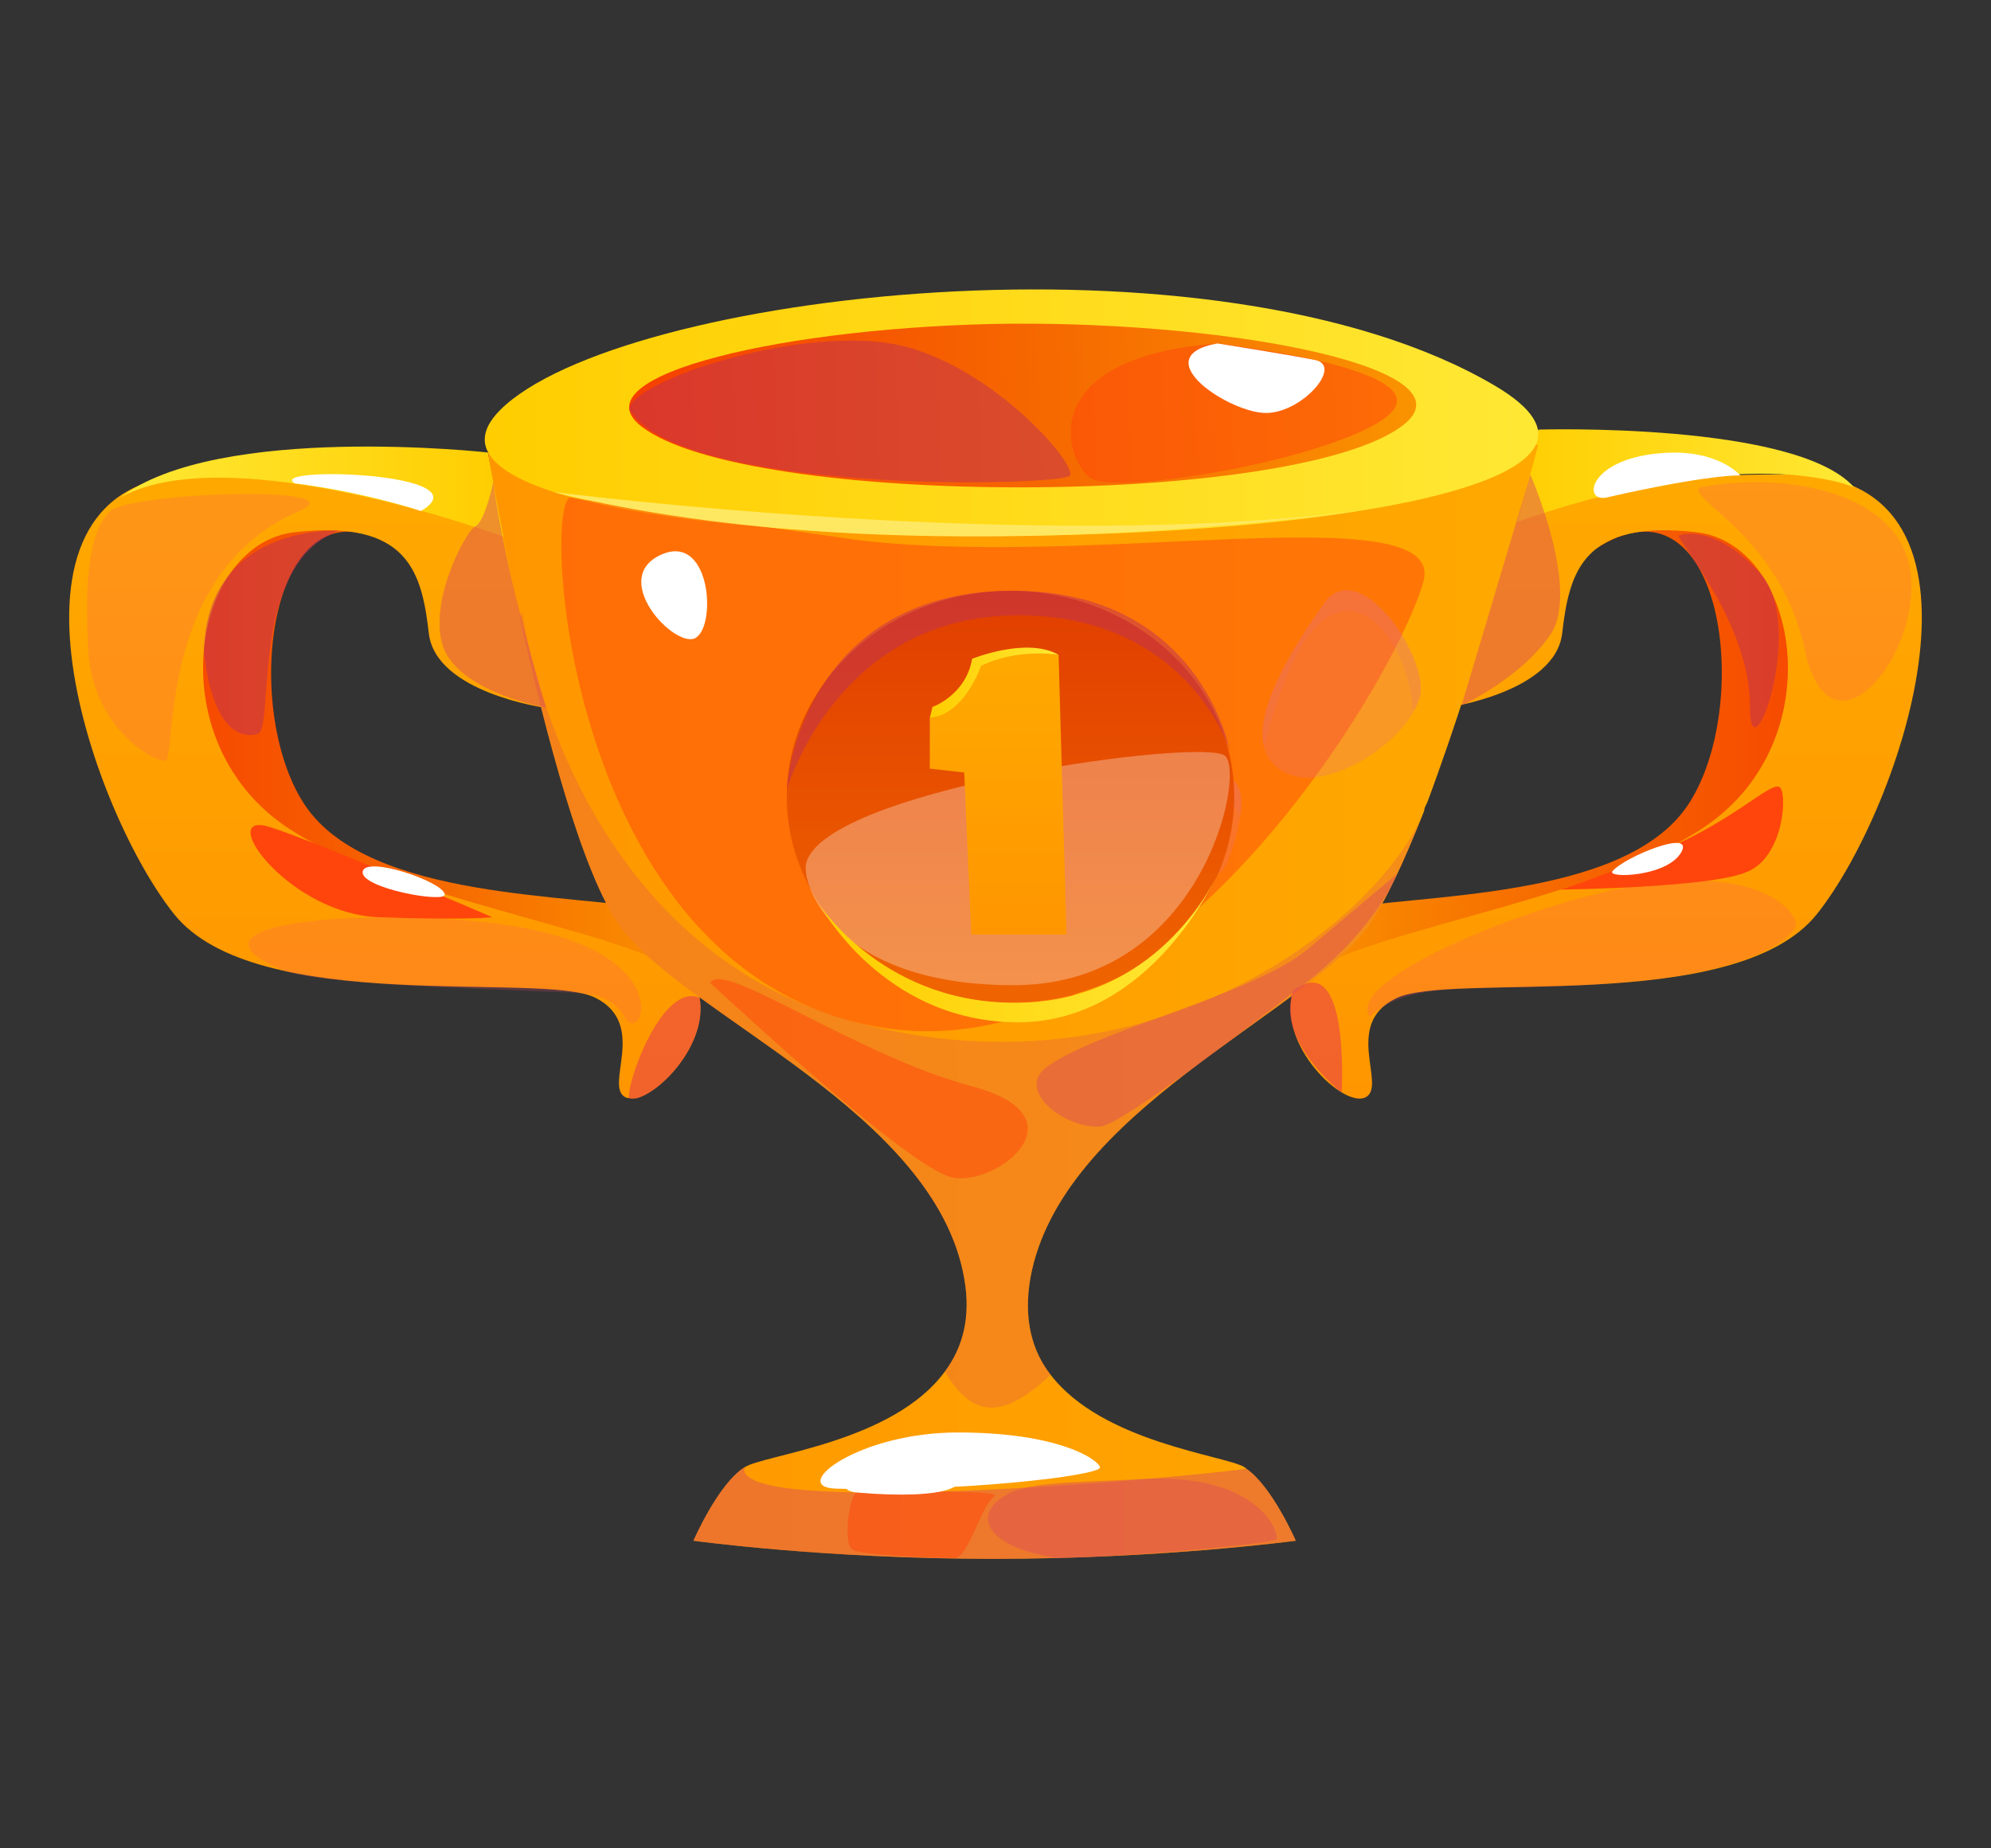 <svg width="28" height="26" viewBox="0 0 28 26" fill="none" xmlns="http://www.w3.org/2000/svg">
<rect x="0" y="0" width="28" height="26" fill="#333333" stroke="none"/>
<path d="M22.44 7.722C24.238 6.543 24.672 9.945 23.73 11.335C22.824 12.668 19.934 12.568 18.756 12.802C17.59 13.035 18.347 14.392 18.347 14.392L25.516 12.324L26.359 8.022L23.792 6.999C23.792 6.999 22.799 7.177 22.44 7.722Z" fill="url(#paint0_linear_939_85584)"/>
<path d="M5.585 7.722C3.799 6.543 3.352 9.945 4.295 11.335C5.2 12.668 8.09 12.568 9.268 12.802C10.434 13.035 9.678 14.392 9.678 14.392L2.497 12.324L1.666 8.022L4.233 6.999C4.233 6.999 5.225 7.177 5.585 7.722Z" fill="url(#paint1_linear_939_85584)"/>
<path d="M20.902 7.555C20.902 7.555 22.204 6.61 25.255 6.677C28.294 6.743 26.756 11.345 25.553 12.857C24.4 14.303 20.369 13.658 19.625 14.047C18.88 14.414 19.513 15.281 19.203 15.436C18.893 15.592 17.95 14.692 18.186 13.936C18.409 13.158 22.663 12.724 24.176 11.479C25.739 10.2 25.243 7.655 23.866 7.488C22.254 7.299 22.068 8.055 21.969 8.911C21.869 9.745 20.331 9.956 20.331 9.956L20.902 7.555Z" fill="url(#paint2_linear_939_85584)"/>
<path d="M8.958 15.447C8.9 15.455 8.867 15.455 8.859 15.447H8.847C8.83 15.447 8.814 15.444 8.797 15.436C8.487 15.281 9.119 14.414 8.375 14.036C7.631 13.658 3.6 14.303 2.447 12.857C1.244 11.345 -0.294 6.743 2.744 6.677C5.796 6.61 7.098 7.555 7.098 7.555L7.668 9.956C7.668 9.956 6.13 9.745 6.031 8.911C5.932 8.055 5.746 7.299 4.134 7.488C2.757 7.655 2.261 10.189 3.823 11.479C5.337 12.724 9.591 13.158 9.814 13.936C9.831 13.973 9.839 14.006 9.839 14.036C9.95 14.669 9.318 15.348 8.958 15.447Z" fill="url(#paint3_linear_939_85584)"/>
<g style="mix-blend-mode:multiply" opacity="0.2">
<path d="M19.265 14.303C18.88 13.78 21.658 12.624 23.233 12.424C24.809 12.224 25.268 12.846 25.255 13.002C25.243 13.158 24.697 13.68 22.775 13.825C20.865 13.98 19.872 13.736 19.265 14.303Z" fill="#FF4D74"/>
</g>
<g style="mix-blend-mode:multiply" opacity="0.2">
<path d="M4.034 13.669C2.075 12.891 5.969 12.713 7.606 13.102C9.231 13.491 9.095 14.369 8.909 14.391C8.723 14.425 8.834 14.013 8.14 13.969C7.445 13.925 4.741 13.88 4.034 13.669Z" fill="#FF4D74"/>
</g>
<path d="M1.69 6.999C3.067 5.943 6.862 6.365 6.862 6.365L7.098 7.555C7.098 7.555 3.241 6.132 1.69 6.999Z" fill="url(#paint4_linear_939_85584)"/>
<path d="M21.634 6.043C21.634 6.043 25.256 5.932 26.074 6.854C26.074 6.854 24.549 6.165 21.15 7.41L21.634 6.043Z" fill="url(#paint5_linear_939_85584)"/>
<path d="M21.634 6.254C21.634 6.254 20.853 9.2 20.071 11.29C20.059 11.312 20.047 11.335 20.034 11.368C20.034 11.383 20.03 11.401 20.022 11.423C19.749 12.113 19.476 12.702 19.24 13.035C18.323 14.291 14.912 15.636 14.49 17.982C14.391 18.56 14.515 19.005 14.775 19.338C15.507 20.294 17.231 20.472 17.504 20.639C17.512 20.646 17.52 20.654 17.529 20.661C17.888 20.906 18.223 21.673 18.223 21.673C18.223 21.673 16.338 21.928 13.969 21.928C11.6 21.928 9.752 21.673 9.752 21.673C9.752 21.673 10.099 20.872 10.472 20.639C10.744 20.461 12.555 20.294 13.287 19.294C13.535 18.96 13.659 18.538 13.56 17.982C13.15 15.636 9.641 14.291 8.723 13.035C8.189 12.302 7.668 10.301 7.309 8.678C7.036 7.41 6.862 6.365 6.862 6.365L14.031 7.399L21.634 6.254Z" fill="url(#paint6_linear_939_85584)"/>
<path d="M7.036 5.765C8.698 4.12 17.095 3.119 21.014 5.42C25.454 8.022 4.469 8.333 7.036 5.765Z" fill="url(#paint7_linear_939_85584)"/>
<path d="M9.02 5.998C10.496 7.143 18.198 7.143 19.724 5.987C20.753 5.209 17.479 4.531 14.217 4.553C11.091 4.587 8.09 5.276 9.02 5.998Z" fill="url(#paint8_linear_939_85584)"/>
<g style="mix-blend-mode:multiply" opacity="0.3">
<path d="M20.021 11.423C19.749 12.113 19.476 12.702 19.24 13.035C18.322 14.291 14.912 15.637 14.49 17.982C14.391 18.56 14.515 19.005 14.775 19.338C14.018 20.061 13.622 19.85 13.287 19.294C13.535 18.96 13.659 18.538 13.56 17.982C13.15 15.637 9.64 14.291 8.723 13.035C8.189 12.302 7.668 10.301 7.309 8.678L7.346 8.611C7.346 8.611 7.954 13.313 12.084 14.392C16.164 15.47 19.364 13.002 20.021 11.423Z" fill="#DE5155"/>
</g>
<g style="mix-blend-mode:screen" opacity="0.5">
<path d="M9.988 13.825C10.161 13.491 12.034 14.847 13.671 15.281C15.296 15.714 13.982 16.715 13.374 16.559C12.766 16.404 10.335 14.147 9.988 13.825Z" fill="#FF450C"/>
</g>
<g style="mix-blend-mode:multiply" opacity="0.5">
<path d="M18.223 21.673C18.223 21.673 16.338 21.928 13.969 21.928C11.6 21.928 9.752 21.673 9.752 21.673C9.752 21.673 10.099 20.872 10.471 20.639C10.285 21.35 16.462 20.806 17.529 20.661C17.888 20.906 18.223 21.673 18.223 21.673Z" fill="#DE5155"/>
</g>
<g style="mix-blend-mode:multiply" opacity="0.5">
<path d="M14.861 21.917C13.795 21.751 13.646 21.25 14.241 20.983C14.613 20.828 15.382 20.85 16.027 20.806C17.727 20.706 17.999 21.584 17.95 21.651C17.913 21.717 15.755 21.906 14.861 21.917Z" fill="#DE5155"/>
</g>
<g style="mix-blend-mode:screen" opacity="0.5">
<path d="M12.059 20.995C11.947 20.995 11.848 21.706 11.984 21.795C12.108 21.884 13.237 21.917 13.423 21.917C13.609 21.928 13.807 21.162 13.981 21.05C14.155 20.939 12.059 20.995 12.059 20.995Z" fill="#FF450C"/>
</g>
<g style="mix-blend-mode:soft-light">
<path d="M11.736 20.939C11.104 20.906 12.071 20.15 13.473 20.15C14.862 20.15 15.432 20.517 15.47 20.639C15.494 20.761 13.411 20.995 11.736 20.939Z" fill="white"/>
</g>
<g style="mix-blend-mode:screen" opacity="0.5">
<path d="M8.041 6.999C7.619 6.866 7.867 13.391 12.084 14.392C16.301 15.403 19.712 9.389 20.022 8.166C20.319 6.943 15.209 8.033 11.923 7.577C8.623 7.11 8.041 6.999 8.041 6.999Z" fill="#FF450C"/>
</g>
<g style="mix-blend-mode:screen" opacity="0.5">
<path d="M17.119 4.831C14.552 5.031 14.961 6.454 15.333 6.721C15.706 6.999 19.091 6.388 19.587 5.776C20.096 5.165 17.119 4.831 17.119 4.831Z" fill="#FF450C"/>
</g>
<path d="M17.12 4.831C16.078 5.02 17.318 5.832 17.827 5.809C18.335 5.787 18.881 5.143 18.497 5.065C18.112 4.987 17.12 4.831 17.12 4.831Z" fill="white"/>
<g style="mix-blend-mode:multiply" opacity="0.2">
<path d="M23.903 6.854C23.717 7.021 25.032 7.533 25.379 9.133C25.714 10.734 26.942 9.345 26.88 8.155C26.818 6.977 25.23 6.61 23.903 6.854Z" fill="#FF4D74"/>
</g>
<g style="mix-blend-mode:multiply" opacity="0.2">
<path d="M1.244 9.189C1.318 10.234 2.162 10.723 2.323 10.701C2.497 10.668 2.186 8.066 4.208 7.188C5.064 6.821 1.852 6.921 1.554 7.188C1.256 7.455 1.182 8.166 1.244 9.189Z" fill="#FF4D74"/>
</g>
<path d="M9.306 7.799C8.586 8.111 9.405 9.044 9.74 8.989C10.087 8.922 10.025 7.488 9.306 7.799Z" fill="white"/>
<path d="M7.78 6.921C7.78 6.921 14.626 7.799 19.228 7.166C19.228 7.166 12.778 8.166 7.78 6.921Z" fill="#FFE861"/>
<g style="mix-blend-mode:multiply" opacity="0.5">
<g style="mix-blend-mode:multiply" opacity="0.5">
<path d="M19.972 9.789C19.955 9.849 19.93 9.912 19.897 9.978C19.624 10.523 18.645 11.134 18.099 10.879C17.913 10.79 17.814 10.668 17.776 10.501C17.64 9.934 18.248 9.022 18.62 8.489C19.104 7.799 20.083 9.211 19.972 9.789Z" fill="#E56D8D"/>
</g>
<g style="mix-blend-mode:multiply" opacity="0.5">
<path d="M17.442 11.479C17.417 11.649 17.363 11.85 17.28 12.079C17.094 12.602 16.524 12.224 16.363 11.813C16.329 11.738 16.313 11.668 16.313 11.601C16.313 11.134 16.834 10.734 17.28 10.934C17.442 11.012 17.479 11.201 17.442 11.479Z" fill="#E56D8D"/>
</g>
<g style="mix-blend-mode:multiply" opacity="0.5">
<path d="M19.972 9.789C19.955 9.849 19.93 9.912 19.897 9.978L19.86 9.989C19.86 9.989 19.897 9.812 19.724 9.345C19.55 8.878 19.104 8.333 18.595 8.733C18.099 9.133 17.789 10.456 17.776 10.501C17.64 9.934 18.248 9.022 18.62 8.489C19.104 7.799 20.083 9.211 19.972 9.789Z" fill="#E56D8D"/>
</g>
<g style="mix-blend-mode:multiply" opacity="0.5">
<path d="M17.442 11.479C17.442 11.479 17.082 10.89 16.722 11.023C16.363 11.157 16.363 11.813 16.363 11.813C16.329 11.738 16.313 11.668 16.313 11.601C16.313 11.134 16.834 10.734 17.28 10.934C17.442 11.012 17.479 11.201 17.442 11.479Z" fill="#E56D8D"/>
</g>
</g>
<g style="mix-blend-mode:multiply" opacity="0.5">
<path d="M20.555 9.923C20.555 9.923 21.386 9.545 21.807 8.922C22.229 8.289 21.522 6.677 21.522 6.677L20.555 9.923Z" fill="#DE5155"/>
</g>
<g style="mix-blend-mode:multiply" opacity="0.5">
<path d="M6.937 6.777C6.937 6.777 6.825 7.344 6.676 7.41C6.54 7.488 5.982 8.544 6.255 9.156C6.54 9.756 7.681 9.956 7.681 9.956C7.681 9.956 7.111 8.122 6.937 6.777Z" fill="#DE5155"/>
</g>
<g style="mix-blend-mode:multiply" opacity="0.5">
<path d="M2.868 9.156C2.98 10.234 3.364 10.401 3.625 10.323C3.873 10.234 3.488 7.955 4.766 7.466C4.766 7.466 2.918 7.355 2.868 9.156Z" fill="#BE2F55"/>
</g>
<g style="mix-blend-mode:multiply" opacity="0.5">
<path d="M23.605 7.533C23.643 7.677 24.61 8.8 24.61 9.923C24.598 11.046 25.429 8.778 24.747 8.055C24.077 7.333 23.605 7.533 23.605 7.533Z" fill="#BE2F55"/>
</g>
<g style="mix-blend-mode:screen">
<path d="M3.712 11.612C3.092 11.501 4.097 12.857 5.325 12.902C6.552 12.946 6.924 12.902 6.924 12.902C6.924 12.902 4.072 11.679 3.712 11.612Z" fill="#FF450C"/>
</g>
<g style="mix-blend-mode:screen">
<path d="M21.944 12.513C21.944 12.513 24.09 12.491 24.586 12.257C25.094 12.035 25.144 11.123 25.02 11.068C24.883 11.012 24.387 11.534 23.42 11.946C22.44 12.368 21.944 12.513 21.944 12.513Z" fill="#FF450C"/>
</g>
<path d="M22.589 6.999C22.254 7.066 22.341 6.465 23.333 6.377C24.152 6.299 24.474 6.688 24.474 6.688C24.474 6.688 24.052 6.666 22.589 6.999Z" fill="white"/>
<path d="M4.146 6.799C3.725 6.554 6.85 6.643 5.92 7.188C5.92 7.188 5.126 6.921 4.146 6.799Z" fill="white"/>
<path d="M12.059 20.995C11.501 20.95 12.481 20.394 13.175 20.639C13.857 20.884 13.312 21.106 12.059 20.995Z" fill="white"/>
<path d="M22.675 12.257C22.601 12.357 23.445 12.335 23.643 11.99C23.841 11.646 22.837 12.057 22.675 12.257Z" fill="white"/>
<path d="M6.254 12.579C6.279 12.713 5.051 12.491 5.101 12.257C5.15 12.035 6.229 12.402 6.254 12.579Z" fill="white"/>
<g style="mix-blend-mode:multiply" opacity="0.5">
<path d="M18.186 13.936C18.992 13.324 18.868 15.37 18.868 15.37C18.868 15.37 17.926 14.636 18.186 13.936Z" fill="#E52F55"/>
</g>
<g style="mix-blend-mode:multiply" opacity="0.5">
<path d="M8.958 15.448C8.9 15.455 8.867 15.455 8.859 15.448H8.847C8.809 15.225 9.318 13.813 9.839 14.036C9.95 14.669 9.318 15.348 8.958 15.448Z" fill="#E52F55"/>
</g>
<g style="mix-blend-mode:multiply" opacity="0.5">
<path d="M8.847 5.754C8.909 5.354 11.154 4.609 12.518 4.831C13.87 5.054 15.147 6.521 15.048 6.688C14.961 6.843 9.541 6.966 8.847 5.754Z" fill="#BE2F55"/>
</g>
<g style="mix-blend-mode:multiply" opacity="0.5">
<path d="M15.47 15.848C14.949 15.87 14.304 15.336 14.701 15.025C15.371 14.503 17.616 14.002 18.397 13.347C19.65 12.29 19.65 12.29 19.65 12.29C19.65 12.29 19.365 13.057 18.335 13.847C17.318 14.636 15.731 15.837 15.47 15.848Z" fill="#DE5155"/>
</g>
<path d="M17.355 11.101C17.417 12.735 16.016 14.103 14.205 14.103C12.406 14.103 11.005 12.735 11.067 11.101C11.129 9.534 12.543 8.311 14.205 8.311C15.879 8.311 17.293 9.534 17.355 11.101Z" fill="url(#paint9_linear_939_85584)"/>
<g style="mix-blend-mode:soft-light" opacity="0.3">
<path d="M11.34 12.135C11.625 11.09 16.959 10.367 17.231 10.634C17.517 10.912 16.896 13.824 14.304 13.858C11.725 13.88 11.253 12.413 11.34 12.135Z" fill="white"/>
</g>
<path d="M13.076 10.1C13.076 10.1 13.461 10.111 13.746 9.367C13.746 9.367 14.316 9.089 14.887 9.211L14.999 13.146H13.659L13.56 10.867L13.076 10.812V10.1Z" fill="url(#paint10_linear_939_85584)"/>
<path d="M13.076 10.101L13.113 9.945C13.113 9.945 13.585 9.778 13.671 9.267C13.671 9.267 14.441 8.955 14.887 9.211C14.887 9.211 14.316 9.111 13.796 9.367C13.796 9.367 13.572 10.045 13.076 10.101Z" fill="url(#paint11_linear_939_85584)"/>
<g style="mix-blend-mode:multiply" opacity="0.5">
<path d="M11.067 11.101C11.067 11.101 11.774 8.655 14.317 8.655C16.711 8.655 17.294 10.556 17.294 10.556C17.294 10.556 16.872 8.244 14.131 8.311C11.402 8.377 11.067 10.834 11.067 11.101Z" fill="#BE2F55"/>
</g>
<path d="M11.526 12.724C11.526 12.724 12.456 14.18 14.416 14.102C16.375 14.025 17.132 12.279 17.132 12.279C17.132 12.279 16.214 14.38 14.316 14.38C12.406 14.38 11.526 12.724 11.526 12.724Z" fill="url(#paint12_linear_939_85584)"/>
<defs>
<linearGradient id="paint0_linear_939_85584" x1="18.104" y1="6.996" x2="26.362" y2="6.996" gradientUnits="userSpaceOnUse">
<stop stop-color="#FA9300"/>
<stop offset="0.447" stop-color="#F66A00"/>
<stop offset="1" stop-color="#F63F00"/>
</linearGradient>
<linearGradient id="paint1_linear_939_85584" x1="9.919" y1="6.996" x2="1.663" y2="6.996" gradientUnits="userSpaceOnUse">
<stop stop-color="#FA9300"/>
<stop offset="0.447" stop-color="#F66A00"/>
<stop offset="1" stop-color="#F63F00"/>
</linearGradient>
<linearGradient id="paint2_linear_939_85584" x1="17.189" y1="15.454" x2="17.189" y2="6.678" gradientUnits="userSpaceOnUse">
<stop stop-color="#FF9600"/>
<stop offset="1" stop-color="#FFA900"/>
</linearGradient>
<linearGradient id="paint3_linear_939_85584" x1="0.02" y1="15.453" x2="0.02" y2="6.678" gradientUnits="userSpaceOnUse">
<stop stop-color="#FF9600"/>
<stop offset="1" stop-color="#FFA900"/>
</linearGradient>
<linearGradient id="paint4_linear_939_85584" x1="1.695" y1="6.283" x2="7.094" y2="6.283" gradientUnits="userSpaceOnUse">
<stop stop-color="#FFE834"/>
<stop offset="1" stop-color="#FFCD00"/>
</linearGradient>
<linearGradient id="paint5_linear_939_85584" x1="21.149" y1="6.038" x2="26.072" y2="6.038" gradientUnits="userSpaceOnUse">
<stop stop-color="#FFCD00"/>
<stop offset="1" stop-color="#FFE834"/>
</linearGradient>
<linearGradient id="paint6_linear_939_85584" x1="6.858" y1="6.251" x2="21.637" y2="6.251" gradientUnits="userSpaceOnUse">
<stop stop-color="#FF9600"/>
<stop offset="1" stop-color="#FFA900"/>
</linearGradient>
<linearGradient id="paint7_linear_939_85584" x1="6.823" y1="4.069" x2="21.633" y2="4.069" gradientUnits="userSpaceOnUse">
<stop stop-color="#FFCD00"/>
<stop offset="1" stop-color="#FFE834"/>
</linearGradient>
<linearGradient id="paint8_linear_939_85584" x1="8.809" y1="4.71" x2="19.867" y2="4.309" gradientUnits="userSpaceOnUse">
<stop stop-color="#F63F00"/>
<stop offset="0.553" stop-color="#F66A00"/>
<stop offset="1" stop-color="#FA9300"/>
</linearGradient>
<linearGradient id="paint9_linear_939_85584" x1="10.579" y1="14.104" x2="10.579" y2="8.313" gradientUnits="userSpaceOnUse">
<stop offset="0.042" stop-color="#EF6300"/>
<stop offset="1" stop-color="#E13E00"/>
</linearGradient>
<linearGradient id="paint10_linear_939_85584" x1="8.951" y1="13.141" x2="8.951" y2="9.179" gradientUnits="userSpaceOnUse">
<stop stop-color="#FF9600"/>
<stop offset="1" stop-color="#FFA900"/>
</linearGradient>
<linearGradient id="paint11_linear_939_85584" x1="13.078" y1="9.108" x2="14.891" y2="9.108" gradientUnits="userSpaceOnUse">
<stop stop-color="#FFCD00"/>
<stop offset="1" stop-color="#FFE834"/>
</linearGradient>
<linearGradient id="paint12_linear_939_85584" x1="11.53" y1="12.28" x2="17.131" y2="12.28" gradientUnits="userSpaceOnUse">
<stop stop-color="#FFCD00"/>
<stop offset="1" stop-color="#FFE834"/>
</linearGradient>
</defs>
</svg>
